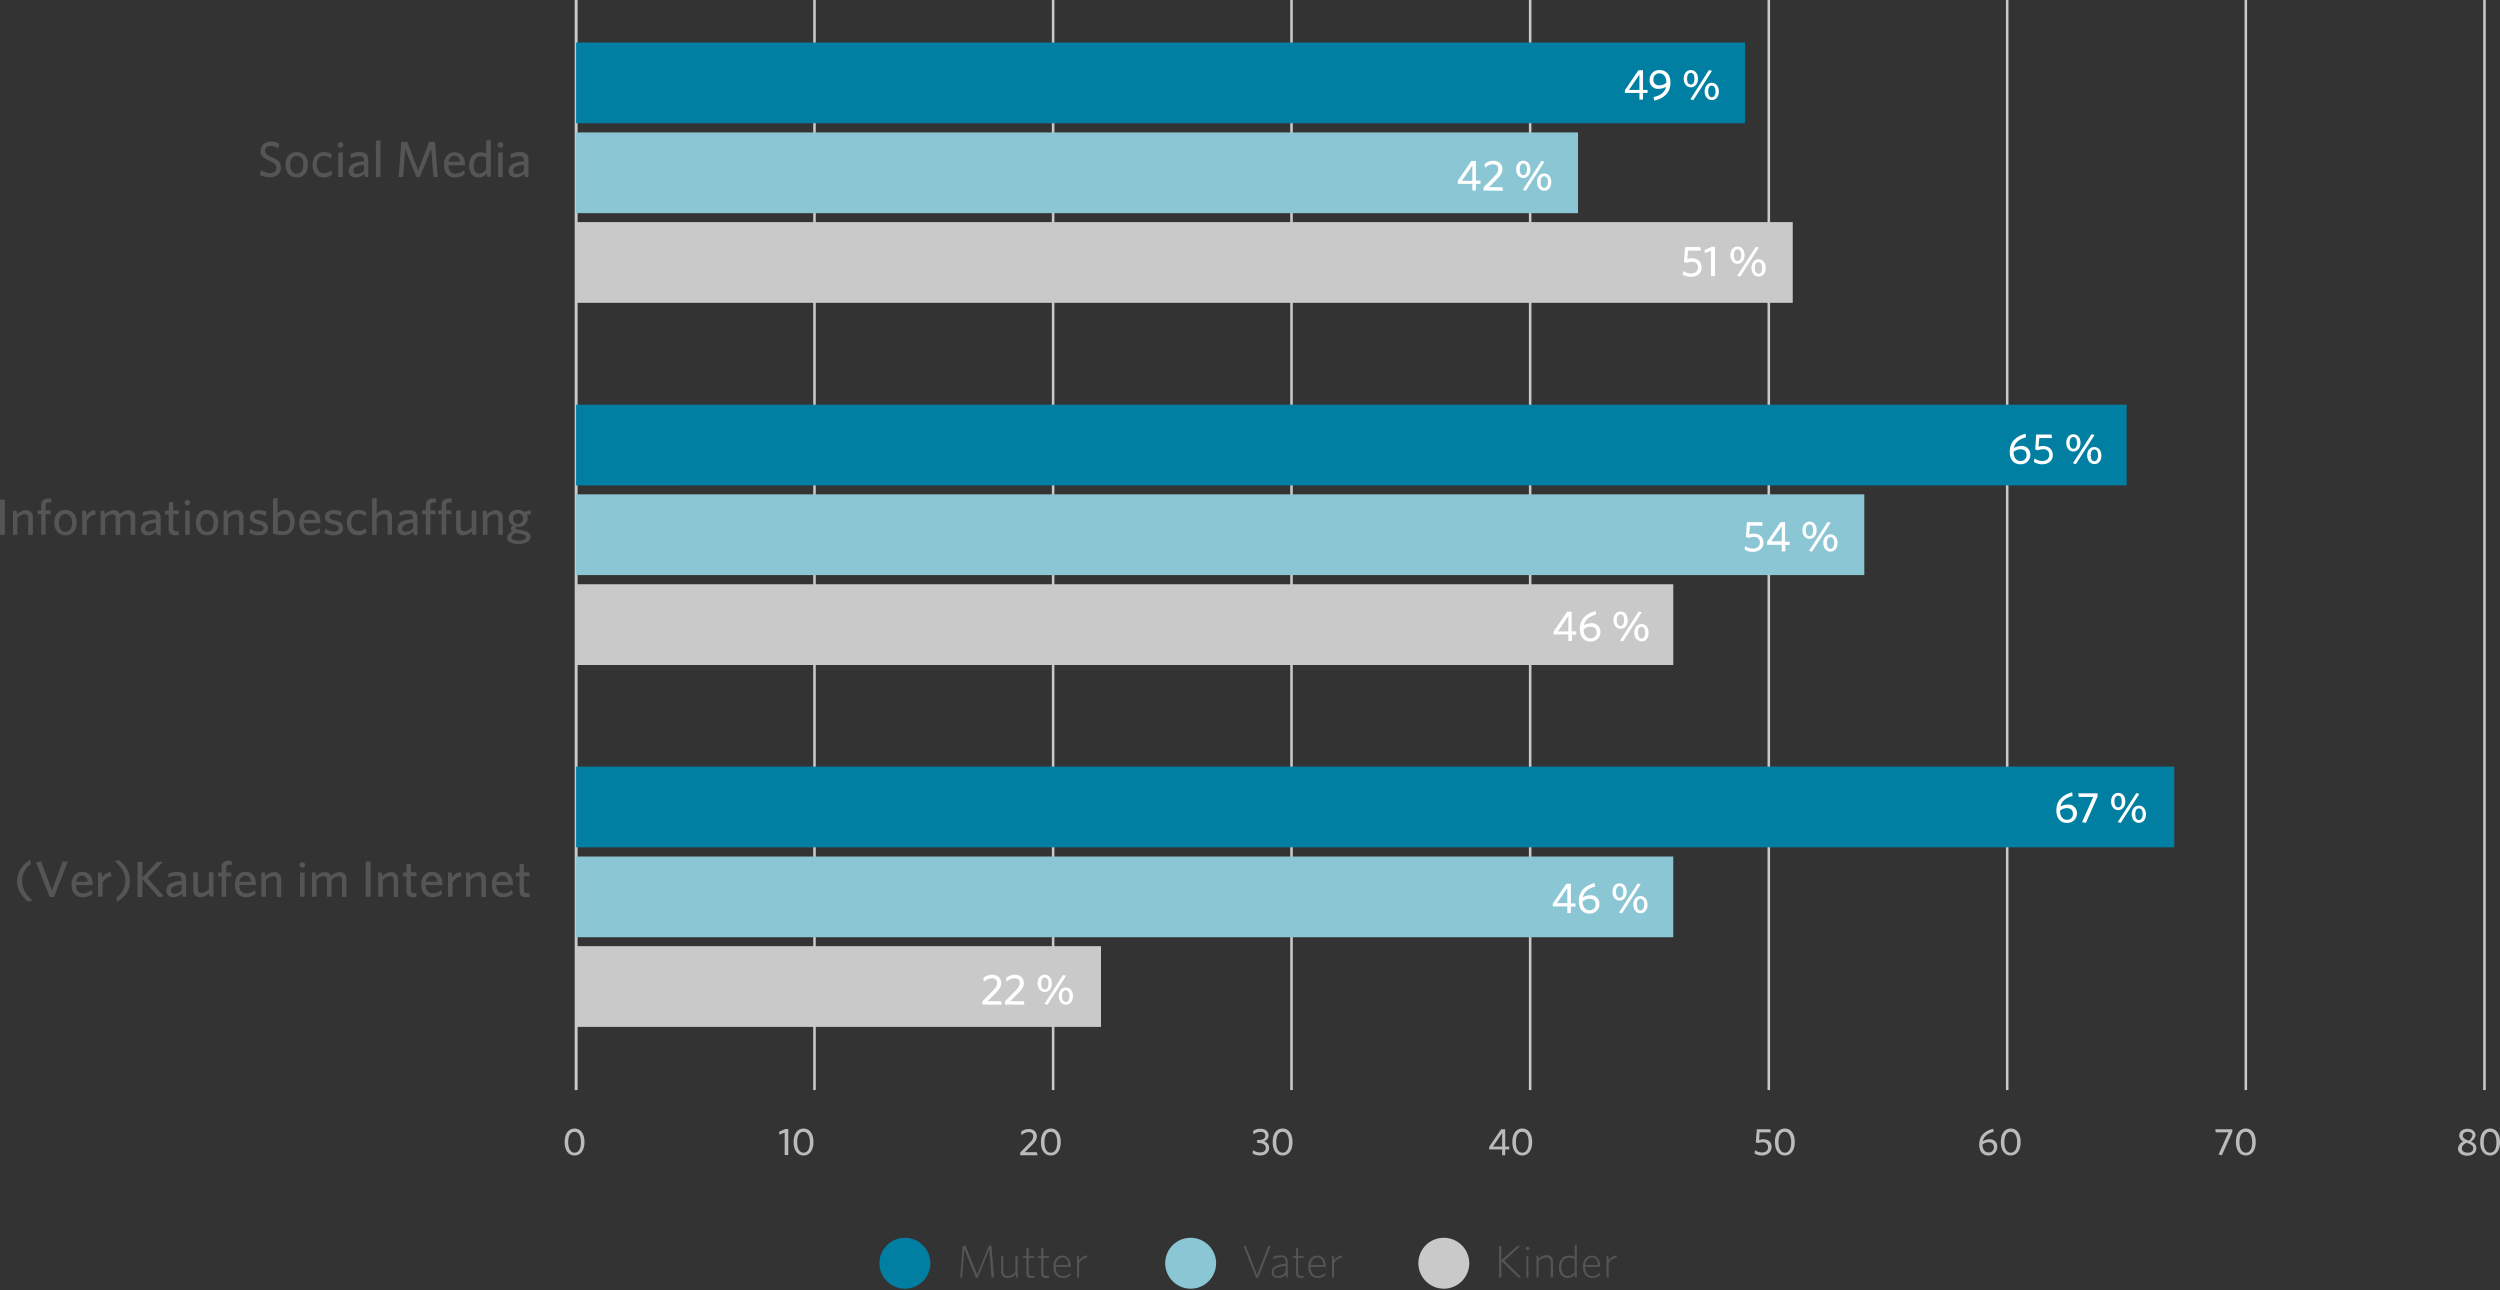 <svg version="1.1" id="Layer_1" xmlns="http://www.w3.org/2000/svg" x="0" y="0" viewBox="0 0 981.6 506.5" xml:space="preserve"><rect x="0" y="0" width="981.6" height="506.5" fill="#333333" stroke="none"/><style>.st1{fill:#c9c9c9}.st2{fill:#8bc6d5}.st3{fill:#007fa2}.st4{fill:#555}</style><path d="M225.6 453.7c-2.3 0-3.9-1.9-3.9-5.3s1.6-5.3 3.9-5.3 3.9 1.9 3.9 5.3-1.6 5.3-3.9 5.3zm0-9.3c-1.6 0-2.5 1.4-2.5 4.1s1 4.1 2.5 4.1 2.5-1.4 2.5-4.1-1-4.1-2.5-4.1zm82.5 9.1v-8.8l-2.1.8-.1-1.1 2.4-1.1h1.2v10.2h-1.4zm7.4.2c-2.3 0-3.9-1.9-3.9-5.3s1.6-5.3 3.9-5.3 3.9 1.9 3.9 5.3-1.6 5.3-3.9 5.3zm0-9.3c-1.6 0-2.5 1.4-2.5 4.1s1 4.1 2.5 4.1 2.5-1.4 2.5-4.1-1-4.1-2.5-4.1zm85.1 9.1v-1l3.8-3.9c.8-.6 1.2-1.5 1.3-2.4 0-1.1-.7-1.7-1.8-1.7-1 0-2 .5-2.8 1.2l-.2-1.3c.8-.7 1.9-1.1 3-1.1 2 0 3.2 1.1 3.2 2.9 0 1.2-.6 2.1-1.8 3.3l-2.9 2.9h4.7l.3 1.2h-6.8zm12 .2c-2.3 0-3.9-1.9-3.9-5.3s1.6-5.3 3.9-5.3 3.9 1.9 3.9 5.3-1.6 5.3-3.9 5.3zm0-9.3c-1.6 0-2.5 1.4-2.5 4.1s.9 4.1 2.5 4.1 2.5-1.4 2.5-4.1-.9-4.1-2.5-4.1zm82.1 9.3c-1 0-2-.3-2.9-.8l.2-1.3c.8.6 1.8.9 2.8.9 1.3 0 2.2-.6 2.2-1.7s-.8-2-2.8-2h-.5l-.2-1.2h.8c1.7 0 2.5-.6 2.5-1.7 0-.9-.6-1.5-1.9-1.5-1 0-1.9.4-2.7 1l-.2-1.3c.8-.6 1.9-1 2.9-.9 2.3 0 3.2 1.3 3.2 2.6 0 1.1-.8 2.1-1.9 2.3 1.2.2 2.1 1.3 2.1 2.6 0 1.8-1.4 3-3.6 3zm8.9 0c-2.3 0-3.9-1.9-3.9-5.3s1.6-5.3 3.9-5.3 3.9 1.9 3.9 5.3-1.5 5.3-3.9 5.3zm0-9.3c-1.6 0-2.5 1.4-2.5 4.1s1 4.1 2.5 4.1 2.5-1.4 2.5-4.1-.9-4.1-2.5-4.1zm87.4 6.9v2.3h-1.2v-2.3h-5.1v-1l4.7-6.9h1.6v6.8h1.6v1.1H591zm-1.2-6.4l-3.6 5.3h3.6v-5.3zm7.9 8.8c-2.3 0-3.9-1.9-3.9-5.3s1.6-5.3 3.9-5.3 3.9 1.9 3.9 5.3-1.6 5.3-3.9 5.3zm0-9.3c-1.6 0-2.5 1.4-2.5 4.1s1 4.1 2.5 4.1 2.5-1.4 2.5-4.1-.9-4.1-2.5-4.1zm94 9.3c-1 0-2-.3-2.8-.8l.2-1.3c.8.6 1.7.9 2.7.9 1.4 0 2.4-.6 2.4-2.1 0-1-.8-1.9-1.8-1.9h-.3c-.6 0-1.2.1-1.7.3l-1-.2.4-5.2h5.3l.2 1.2h-4.4l-.2 3c.5-.2 1.1-.3 1.6-.3 2.1 0 3.3 1.2 3.3 3.1-.1 2.2-1.8 3.3-3.9 3.3zm9.1 0c-2.3 0-3.9-1.9-3.9-5.3s1.6-5.3 3.9-5.3 3.9 1.9 3.9 5.3-1.6 5.3-3.9 5.3zm0-9.3c-1.6 0-2.5 1.4-2.5 4.1s1 4.1 2.5 4.1 2.5-1.4 2.5-4-1-4.2-2.5-4.2zm80.3 2.9c1.6-.1 3 1 3.1 2.6v.5c0 1.8-1.5 3.3-3.3 3.3h-.2c-2.1 0-3.6-1.5-3.6-4.3 0-3.5 2.3-5.5 5.5-6.2l.2 1.2c-2.1.5-3.8 1.6-4.3 3.7.8-.5 1.7-.8 2.6-.8zm-.3 5.2c1.1.1 2-.7 2.1-1.8v-.2c0-1.2-.7-2-2.1-2-.9 0-1.7.3-2.4.9 0 1.9.9 3.1 2.4 3.1zm8.7 1.2c-2.3 0-3.9-1.9-3.9-5.3s1.6-5.3 3.9-5.3 3.9 1.9 3.9 5.3-1.6 5.3-3.9 5.3zm0-9.3c-1.6 0-2.5 1.4-2.5 4.1s1 4.1 2.5 4.1 2.5-1.4 2.5-4.1-1-4.1-2.5-4.1zm82.9 9.2l-1.3-.3 3.9-8.7h-5l-.2-1.2h6.7v1l-4.1 9.2zm9.4.1c-2.3 0-3.9-1.9-3.9-5.3s1.6-5.3 3.9-5.3 3.9 1.9 3.9 5.3-1.6 5.3-3.9 5.3zm0-9.3c-1.6 0-2.5 1.4-2.5 4.1s1 4.1 2.5 4.1 2.5-1.4 2.5-4-.9-4.2-2.5-4.2zm83.8 1.4c0-1.5 1.3-2.6 3.2-2.6s3.2 1.1 3.2 2.5c-.1 1.1-.8 2-1.8 2.5 1.3.6 2.1 1.3 2.1 2.8s-1.4 2.8-3.6 2.8-3.6-1.3-3.6-2.8c.1-1.2.9-2.3 2.1-2.8-.9-.3-1.6-1.3-1.6-2.4zm1 5.1c0 1.1.9 1.7 2.3 1.7s2.2-.6 2.2-1.7-.7-1.5-2.6-2.2c-1.2.5-1.9 1.3-1.9 2.2zm4.2-5.1c0-.9-.7-1.4-1.9-1.4s-1.9.6-1.9 1.5.6 1.3 2.3 2c.8-.5 1.3-1.2 1.5-2.1zm6.9 7.9c-2.3 0-3.9-1.9-3.9-5.3s1.6-5.3 3.9-5.3 3.9 1.9 3.9 5.3-1.6 5.3-3.9 5.3zm0-9.3c-1.6 0-2.5 1.4-2.5 4.1s.9 4.1 2.5 4.1 2.5-1.4 2.5-4.1-.9-4.1-2.5-4.1z" fill="#bbb"/><path class="st1" d="M225.7 0h1v428h-1zm93.6 0h1v428h-1zM413 0h1v428h-1zm93.6 0h1v428h-1zm93.7 0h1v428h-1zM694 0h1v428h-1zm93.6 0h1v428h-1zm93.7 0h1v428h-1zM975 0h1v428h-1z"/><path class="st1" d="M225.7 0h1v428h-1z"/><path class="st1" d="M226.2 87.2h477.7v31.7H226.2z"/><path class="st2" d="M226.2 52h393.4v31.7H226.2z"/><path class="st3" d="M226.2 16.7h459v31.7h-459z"/><path class="st1" d="M226.2 229.4H657v31.7H226.2z"/><path class="st2" d="M226.2 194.1H732v31.7H226.2z"/><path class="st3" d="M226.2 158.9H835v31.7H226.2z"/><path class="st1" d="M226.2 371.5h206.1v31.7H226.2z"/><path class="st2" d="M226.2 336.3H657V368H226.2z"/><path class="st3" d="M226.2 301h627.5v31.7H226.2z"/><path class="st4" d="M11 354c-2.8-2.4-4.3-4.8-4.3-8.1s1.8-6.2 5.1-8.3l.3 1.7c-2.2 1.4-3.5 4-3.4 6.6 0 2.8 1.1 5.1 4.1 7.7l-1.8.4zm10.2-1.8h-1.7l-5.3-13.6 1.9-.4 4.3 11.5 4.2-11.4h2l-5.4 13.9zm15.1-4.7h-6.5c.1 2.2 1.1 3.3 2.8 3.3 1.3 0 2.5-.5 3.4-1.4l.3 1.6c-1.1.9-2.4 1.3-3.8 1.3-2.5 0-4.4-1.5-4.4-5 0-3.1 1.8-5 4.2-5 2.8 0 4.1 2.1 4.1 4.8l-.1.4zm-4.1-3.7c-1.1 0-2 .8-2.3 2.4h4.6c-.3-1.5-1-2.4-2.3-2.4zm8.1 2.7v5.6h-1.8v-9.5h1.4l.3 1.9c.7-1.2 1.9-2 3.3-2.1l.3 1.7c-1.5.1-2.8 1.1-3.5 2.4zm5.7 7.6l-.3-1.7c2.2-1.5 3.6-4 3.5-6.6 0-2.8-1.1-5-4.1-7.7l1.7-.4c2.8 2.5 4.2 4.8 4.2 8.2.1 3.5-1.7 6.1-5 8.2zm16.4-1.8l-6.5-7.1v7H54v-13.8h1.9v6.2l5.8-6.2H64l-6.1 6.4 6.4 7.1-1.9.4zm9.3-.2l-.2-1.3c-.9.9-2.1 1.5-3.4 1.5-1.4.1-2.7-.9-2.8-2.3v-.4c0-2.4 2-3.3 6-3.8v-.4c0-1.2-.7-1.6-1.8-1.6s-2.3.3-3.3.8l-.2-1.5c1.2-.5 2.4-.8 3.7-.8 2.3 0 3.4.9 3.4 3.1v6.7h-1.4zm-.3-4.8c-3.5.3-4.3 1.3-4.3 2.3 0 .7.5 1.3 1.2 1.3h.2c1.1 0 2.1-.5 2.8-1.3v-2.3zm10.9 4.8l-.2-1.4c-.9.9-2.1 1.5-3.4 1.6-1.4.1-2.6-.9-2.8-2.3v-7.5h1.8v6.5c0 1 .4 1.6 1.5 1.6 1.1-.1 2.1-.7 2.8-1.5v-6.6h1.8v9.5h-1.5zm7.8-12.6c-.8 0-1.3.3-1.3 1.2v1.9h1.9l.2 1.5h-2.1v8H87v-8h-1.4v-1.5H87v-2.1c0-1.9 1.3-2.6 3-2.6h.8l.3 1.6h-1zm10.3 8h-6.5c.1 2.2 1.1 3.3 2.8 3.3 1.3 0 2.5-.5 3.4-1.4l.3 1.6c-1.1.9-2.4 1.3-3.8 1.3-2.5 0-4.4-1.5-4.4-5 0-3.1 1.8-5 4.2-5 2.8 0 4.1 2.1 4.1 4.8l-.1.4zm-4.1-3.7c-1.1 0-2 .8-2.3 2.4h4.6c-.2-1.5-.9-2.4-2.3-2.4zm12.4 8.3v-6.5c0-1-.4-1.6-1.5-1.6-1.1.1-2.1.7-2.8 1.5v6.6h-1.8v-9.5h1.4l.2 1.4c.9-.9 2.1-1.5 3.4-1.6 1.4-.1 2.6.9 2.8 2.3v7.5h-1.7zm10-11.4c-.6 0-1.1-.5-1.1-1.1 0-.6.5-1.1 1.1-1.1.6 0 1.1.5 1.1 1.1 0 .6-.5 1.1-1.1 1.1zm-.9 11.4v-9.5h1.8v9.5h-1.8zm16.5 0v-6.5c0-1-.4-1.6-1.4-1.6-1.1.1-2 .7-2.7 1.5v6.6h-1.8v-6.5c0-1-.4-1.6-1.4-1.6-1.1.1-2.1.7-2.7 1.5v6.6h-1.8v-9.5h1.4l.2 1.4c.9-.9 2.1-1.5 3.3-1.6 1.1-.1 2.2.5 2.5 1.6.9-.9 2.1-1.5 3.4-1.6 1.4-.1 2.6.9 2.7 2.2v7.6l-1.7-.1zm9.3 0v-13.8h1.9v13.8h-1.9zm11 0v-6.5c0-1-.4-1.6-1.5-1.6-1.1.1-2.1.7-2.8 1.5v6.6h-1.8v-9.5h1.4l.2 1.4c.9-.9 2.1-1.5 3.4-1.6 1.4-.1 2.6.9 2.8 2.3v7.5h-1.7zm7.8.2c-1.7 0-2.8-.6-2.8-2.5v-5.7h-1.4v-1.5h1.4v-3.2l1.7-.3v3.4h2.1l.2 1.5h-2.3v5.4c0 .8.3 1.3 1.3 1.3.3 0 .5 0 .8-.1l.2 1.5c-.3.2-.8.2-1.2.2zm11.2-4.8h-6.5c.1 2.2 1.1 3.3 2.8 3.3 1.3 0 2.5-.5 3.4-1.4l.3 1.6c-1.1.9-2.4 1.3-3.8 1.3-2.5 0-4.4-1.5-4.4-5 0-3.1 1.8-5 4.2-5 2.8 0 4.1 2.1 4.1 4.8v.4zm-4.1-3.7c-1.1 0-2 .8-2.3 2.4h4.6c-.2-1.5-.9-2.4-2.3-2.4zm8.2 2.7v5.6h-1.8v-9.5h1.4l.3 1.9c.7-1.2 1.9-2 3.3-2.1l.3 1.7c-1.5.1-2.9 1.1-3.5 2.4zm11.3 5.6v-6.5c0-1-.4-1.6-1.5-1.6-1.1.1-2.1.7-2.8 1.5v6.6H183v-9.5h1.4l.2 1.4c.9-.9 2.1-1.5 3.4-1.6 1.4-.1 2.6.9 2.8 2.3v7.5H189zm12.3-4.6h-6.5c.1 2.2 1.1 3.3 2.8 3.3 1.3 0 2.5-.5 3.4-1.4l.3 1.6c-1.1.9-2.4 1.3-3.8 1.3-2.5 0-4.4-1.5-4.4-5 0-3.1 1.8-5 4.2-5 2.8 0 4.1 2.1 4.1 4.8v.4zm-4.1-3.7c-1.1 0-2 .8-2.3 2.4h4.6c-.2-1.5-.9-2.4-2.3-2.4zm9.6 8.5c-1.7 0-2.8-.6-2.8-2.5v-5.7h-1.4v-1.5h1.4v-3.2l1.7-.3v3.4h2.1l.2 1.5h-2.3v5.4c0 .8.3 1.3 1.3 1.3.3 0 .5 0 .8-.1l.2 1.5c-.3.2-.8.2-1.2.2zM0 210v-13.8h1.9V210H0zm11.1 0v-6.5c0-1-.4-1.6-1.5-1.6-1.1.1-2.1.7-2.8 1.5v6.6H5.1v-9.5h1.4l.2 1.4c.9-.9 2.1-1.5 3.4-1.6 1.4-.1 2.6.9 2.8 2.3v7.4h-1.8zm8.1-12.7c-.8 0-1.3.3-1.3 1.2v1.9h1.9l.2 1.5h-2.1v8h-1.7v-8h-1.4v-1.5h1.4v-2.1c0-1.9 1.3-2.6 3-2.6h.8l.3 1.6h-1.1zm6.5 12.9c-2.5 0-4.4-1.8-4.4-5s1.8-5 4.4-5 4.4 1.8 4.4 5-1.9 5-4.4 5zm0-8.4c-1.7 0-2.6 1.5-2.6 3.5s.9 3.5 2.6 3.5 2.6-1.5 2.6-3.5-.9-3.5-2.6-3.5zm8.4 2.6v5.6h-1.8v-9.5h1.4l.3 1.9c.7-1.2 1.9-2 3.3-2.1l.3 1.7c-1.4.1-2.8 1-3.5 2.4zm17.2 5.6v-6.5c0-1-.4-1.6-1.4-1.6-1.1.1-2 .7-2.7 1.5v6.6h-1.8v-6.5c0-1-.4-1.6-1.4-1.6-1.1.1-2 .7-2.7 1.5v6.6h-1.8v-9.5H41l.2 1.4c.9-.9 2.1-1.5 3.3-1.6 1.1-.1 2.2.5 2.5 1.6.9-.9 2.1-1.5 3.4-1.6 1.4-.1 2.6.9 2.7 2.2v7.5h-1.8zm10.3 0l-.2-1.3c-.9.9-2.1 1.5-3.4 1.5-1.4.1-2.6-.9-2.7-2.3v-.3c0-2.4 2-3.3 6-3.7v-.4c0-1.2-.7-1.6-1.8-1.6s-2.3.3-3.3.8l-.2-1.5c1.2-.5 2.4-.8 3.7-.8 2.3 0 3.4.9 3.4 3.1v6.7l-1.5-.2zm-.3-4.8c-3.5.3-4.3 1.3-4.3 2.3 0 .7.5 1.3 1.2 1.3h.2c1.1 0 2.1-.5 2.8-1.3l.1-2.3zm7.7 5c-1.7 0-2.8-.6-2.8-2.5V202h-1.4v-1.5h1.5v-3.2l1.7-.3v3.4h2.1l.2 1.5H68v5.4c0 .8.3 1.3 1.3 1.3.3 0 .5 0 .8-.1l.2 1.5c-.3.1-.8.2-1.3.2zm4.6-11.7c-.6 0-1.1-.5-1.1-1.1 0-.6.5-1.1 1.1-1.1.6 0 1.1.5 1.1 1.1 0 .6-.5 1.1-1.1 1.1zm-.9 11.5v-9.5h1.8v9.5h-1.8zm8.6.2c-2.5 0-4.4-1.8-4.4-5s1.8-5 4.4-5 4.4 1.8 4.4 5-1.9 5-4.4 5zm0-8.4c-1.7 0-2.6 1.5-2.6 3.5s.9 3.5 2.6 3.5 2.6-1.5 2.6-3.5-.9-3.5-2.6-3.5zm12.6 8.2v-6.5c0-1-.4-1.6-1.5-1.6-1.1.1-2.1.7-2.8 1.5v6.6h-1.8v-9.5h1.4l.2 1.4c.9-.9 2.1-1.5 3.4-1.6 1.4-.1 2.6.9 2.8 2.3v7.4h-1.7zm7.5.2c-1.2 0-2.4-.3-3.5-.9l.3-1.7c1 .7 2.2 1.1 3.4 1.1 1.2 0 1.9-.5 1.9-1.3s-.5-1.2-2.3-1.6c-2.2-.6-3.1-1.2-3.1-2.9 0-1.5 1.3-2.6 3.4-2.6 1.1 0 2.1.2 3.1.6l-.3 1.7c-.9-.5-1.9-.8-2.9-.8-1.1 0-1.6.4-1.6 1.1s.5 1 2 1.4c2.4.6 3.4 1.3 3.4 3.1s-1.4 2.8-3.8 2.8zm9.6-.1c-1.3 0-2.5-.2-3.8-.6v-13.7l1.8-.3v6c.7-.8 1.8-1.3 2.9-1.3 2.1 0 3.8 1.5 3.8 4.7 0 3.5-1.9 5.2-4.7 5.2zm.7-8.3c-1.1.1-2 .7-2.6 1.6v4.9c.6.2 1.3.3 1.9.3 1.9 0 2.9-1.1 2.9-3.6 0-2.1-.9-3.2-2.2-3.2zm14 3.6h-6.5c.1 2.2 1.1 3.3 2.8 3.3 1.3 0 2.5-.5 3.4-1.4l.3 1.6c-1.1.9-2.4 1.3-3.8 1.3-2.5 0-4.4-1.5-4.4-5 0-3.1 1.8-4.9 4.2-4.9 2.8 0 4.1 2.1 4.1 4.8v.3zm-4.1-3.7c-1.1 0-2 .8-2.3 2.4h4.6c-.2-1.6-.9-2.4-2.3-2.4zm9.3 8.5c-1.2 0-2.4-.3-3.5-.9l.3-1.7c1 .7 2.2 1.1 3.4 1.1 1.2 0 1.9-.5 1.9-1.3s-.5-1.2-2.3-1.6c-2.2-.6-3.1-1.2-3.1-2.9 0-1.5 1.3-2.6 3.4-2.6 1.1 0 2.1.2 3.1.6l-.3 1.7c-.9-.5-1.9-.8-2.9-.8-1.1 0-1.6.4-1.6 1.1s.5 1 2 1.4c2.4.6 3.4 1.3 3.4 3.1s-1.4 2.8-3.8 2.8zm9.8 0c-2.6 0-4.5-1.8-4.5-5s2-5 4.5-5c1.1 0 2.2.3 3.1.9l-.3 1.7c-.8-.7-1.8-1.1-2.9-1.1-1.6 0-2.7 1.2-2.7 3.4s1.2 3.4 2.9 3.4c1 0 2-.4 2.8-1.1l.3 1.6c-.9.8-2 1.2-3.2 1.2zm11.5-.2v-6.5c0-1-.4-1.6-1.5-1.6-1.1.1-2.1.7-2.8 1.5v6.6h-1.8v-14.2l1.8-.3v6.2c.9-.9 2-1.4 3.2-1.5 1.4-.1 2.6.9 2.8 2.3v7.4h-1.7zm10.3 0l-.2-1.3c-.9.9-2.1 1.5-3.4 1.5-1.4.1-2.7-.9-2.8-2.3v-.4c0-2.4 2-3.3 6-3.7v-.4c0-1.2-.7-1.6-1.8-1.6s-2.3.3-3.3.8l-.2-1.5c1.2-.5 2.4-.8 3.7-.8 2.3 0 3.4.9 3.4 3.1v6.7h-1.4zm-.3-4.8c-3.5.3-4.3 1.3-4.3 2.3 0 .7.5 1.3 1.2 1.3h.2c1.1 0 2.1-.5 2.9-1.3v-2.3zm8.1-7.9c-.8 0-1.3.3-1.3 1.2v1.9h1.9l.2 1.5H169v8h-1.8v-8h-1.4v-1.5h1.4v-2.1c0-1.9 1.3-2.6 3-2.6h.8l.3 1.6h-1zm6.2 0c-.8 0-1.3.3-1.3 1.2v1.9h1.9l.2 1.5h-2.1v8h-1.8v-8H172v-1.5h1.4v-2.1c0-1.9 1.3-2.6 3-2.6h.8l.3 1.6h-1zm9 12.7l-.2-1.4c-.9.9-2.1 1.5-3.4 1.6-1.4.1-2.6-.9-2.8-2.3v-7.4h1.8v6.5c0 1 .4 1.6 1.5 1.6 1.1-.1 2.1-.7 2.8-1.5v-6.6h1.8v9.5h-1.5zm10.2 0v-6.5c0-1-.4-1.6-1.5-1.6-1.1.1-2.1.7-2.8 1.5v6.6h-1.8v-9.5h1.4l.2 1.4c.9-.9 2.1-1.5 3.4-1.6 1.4-.1 2.6.9 2.8 2.3v7.4h-1.7zm12.6-9.7l.3 1.6-1.8.2c.3.4.4 1 .4 1.5-.1 1.9-1.6 3.3-3.5 3.3h-.2c-.2 0-.5 0-.7-.1-.3.2-.5.4-.5.6 0 .3.3.4 2 .7l.7.1c2 .4 3.3 1 3.3 2.5 0 2-2.2 2.9-4.7 2.9s-4.5-.8-4.5-2.5c0-1 .7-1.7 2-2.5-.4-.2-.6-.6-.6-1 0-.5.4-.9 1-1.3-1.1-.5-1.8-1.6-1.8-2.8 0-1.9 1.6-3.4 3.5-3.3h.2c.9 0 1.8.3 2.5.8l2.4-.7zm-7.5 10.7c0 .8 1 1.3 2.8 1.3s2.9-.6 2.9-1.4c0-.6-.4-1-1.8-1.2l-1.1-.2-1.2-.2c-1 .5-1.5 1.1-1.6 1.7zm2.6-9.4c-1.1 0-1.9.8-1.9 1.9v.2c-.1 1 .7 1.9 1.7 2h.2c1.1 0 2-.9 2-2s-.9-2.1-2-2.1zM106 69.6c-1.3 0-2.7-.3-3.9-.9l.3-1.9c1.1.7 2.3 1.1 3.6 1.2 1.4 0 2.5-.8 2.5-2.1s-.6-1.8-2.6-2.7c-2.6-1.2-3.6-2-3.6-4 0-2.2 1.7-3.6 4.2-3.6 1.1 0 2.2.2 3.1.8l-.3 1.9c-.8-.6-1.9-1-2.9-1-1.6 0-2.3.8-2.3 1.9s.5 1.6 2.6 2.5c2.7 1.2 3.6 2.1 3.6 4.2 0 2.2-1.7 3.7-4.3 3.7zm10.5.1c-2.5 0-4.4-1.8-4.4-5s1.8-5 4.4-5 4.4 1.8 4.4 5-1.8 5-4.4 5zm0-8.5c-1.7 0-2.6 1.5-2.6 3.5s.9 3.5 2.6 3.5 2.6-1.5 2.6-3.5c.1-2-.8-3.5-2.6-3.5zm10.6 8.5c-2.6 0-4.4-1.8-4.4-5s2-5 4.5-5c1.1 0 2.2.3 3.1.9l-.3 1.7c-.8-.7-1.8-1.1-2.9-1.1-1.6 0-2.7 1.2-2.7 3.4s1.2 3.4 2.9 3.4c1 0 2-.4 2.8-1.1l.3 1.6c-.9.8-2.1 1.2-3.3 1.2zm6.6-11.7c-.6 0-1.1-.5-1.1-1.1 0-.6.5-1.1 1.1-1.1.6 0 1.1.5 1.1 1.1 0 .6-.5 1.1-1.1 1.1zm-.9 11.5v-9.6h1.8v9.6h-1.8zm10.5 0l-.2-1.3c-.9.9-2.1 1.5-3.4 1.5-1.4.1-2.7-.9-2.8-2.3V67c0-2.4 2-3.3 6-3.7v-.4c0-1.2-.7-1.6-1.8-1.6s-2.3.3-3.3.8l-.3-1.6c1.2-.5 2.4-.8 3.7-.8 2.3 0 3.4.9 3.4 3.1v6.7h-1.3zm-.3-4.8c-3.5.3-4.3 1.3-4.3 2.3 0 .7.5 1.3 1.2 1.3h.2c1.1 0 2.1-.5 2.8-1.3v-2.3zm4.6 4.8V55.3l1.8-.3v14.5h-1.8zm22.6 0l-.9-11-4.4 11h-1.4l-4.4-11-.8 11h-1.8l1.1-13.8h2.3l4.3 11.3 4.3-11.3h2.3l1.1 13.8h-1.7zm12.2-4.6H176c.1 2.2 1.1 3.3 2.8 3.3 1.3 0 2.5-.5 3.4-1.4l.3 1.6c-1.1.9-2.4 1.3-3.8 1.3-2.5 0-4.4-1.5-4.4-5 0-3.1 1.8-4.9 4.2-4.9 2.8 0 4.1 2.1 4.1 4.8l-.2.3zm-4-3.8c-1.1 0-2 .8-2.3 2.4h4.6c-.3-1.5-1-2.4-2.3-2.4zm12.9 8.4l-.2-1.4c-.7 1-1.9 1.6-3.1 1.6-2.1 0-3.8-1.5-3.8-4.7 0-3.5 2-5.2 4.3-5.2.8 0 1.6.1 2.4.4v-5l1.8-.3v14.5h-1.4zm-.4-7.6c-.7-.4-1.5-.6-2.3-.5-1.5 0-2.6 1.2-2.6 3.6 0 2.1.9 3.2 2.2 3.2 1.1-.1 2.1-.7 2.7-1.7v-4.6zm5.6-3.9c-.6 0-1.1-.5-1.1-1.1 0-.6.5-1.1 1.1-1.1.6 0 1.1.5 1.1 1.1 0 .6-.5 1.1-1.1 1.1zm-.9 11.5v-9.6h1.8v9.6h-1.8zm10.5 0l-.2-1.3c-.9.9-2.1 1.5-3.4 1.5-1.4.1-2.7-.9-2.8-2.3V67c0-2.4 2-3.3 6-3.7v-.4c0-1.2-.7-1.6-1.8-1.6s-2.3.3-3.3.8l-.2-1.6c1.2-.5 2.4-.8 3.7-.8 2.3 0 3.4.9 3.4 3.1v6.7h-1.4zm-.3-4.8c-3.5.3-4.3 1.3-4.3 2.3 0 .7.5 1.3 1.2 1.3h.2c1.1 0 2.1-.5 2.8-1.3v-2.3z"/><path d="M645.1 36.5v2.6h-1.4v-2.6H638v-1.1l5.3-7.8h1.8v7.7h1.8v1.2h-1.8zm-1.4-7.2l-4.1 6h4.1v-6zm7.6 5.6c-1.8.2-3.4-1.2-3.6-3v-.6c0-2.1 1.6-3.8 3.7-3.8h.3c2.4 0 4.2 1.7 4.2 4.9 0 4-2.6 6.3-6.4 7.1l-.2-1.4c2.4-.5 4.3-1.7 4.9-4-.9.5-1.9.8-2.9.8zm3-2.5c0-2.2-1.1-3.6-2.7-3.6-1.2-.1-2.3.8-2.4 2v.4c-.2 1.1.7 2.2 1.8 2.3h.6c1 0 1.9-.4 2.7-1v-.1zm9.6 1.9c-1.5 0-2.8-1.3-2.8-3.4s1.2-3.4 2.8-3.4 2.8 1.3 2.8 3.4-1.3 3.4-2.8 3.4zm0-5.7c-1 0-1.5 1-1.5 2.3 0 1.3.5 2.3 1.5 2.3s1.4-1 1.4-2.3-.4-2.3-1.4-2.3zm1 10.7l-1.2-.3 7.3-11.5 1.2.3-7.3 11.5zm7.2 0c-1.5 0-2.8-1.3-2.8-3.4s1.3-3.4 2.8-3.4 2.8 1.3 2.8 3.4-1.2 3.4-2.8 3.4zm0-5.7c-1 0-1.4 1-1.4 2.3s.5 2.3 1.4 2.3 1.5-1 1.5-2.3-.5-2.3-1.5-2.3zm121.5 141.5c1.8-.2 3.4 1.2 3.6 3v.5c0 2.1-1.7 3.7-3.7 3.7h-.3c-2.4 0-4.1-1.7-4.1-4.9 0-4 2.6-6.2 6.2-7.1l.2 1.4c-2.3.6-4.3 1.8-4.8 4.2.9-.5 1.9-.8 2.9-.8zm-.3 5.9c1.2.1 2.3-.8 2.4-2v-.3c0-1.4-.7-2.3-2.4-2.3-1 0-1.9.4-2.7 1 0 2.2 1 3.6 2.7 3.6zm8.5 1.3c-1.1 0-2.2-.3-3.2-.9l.2-1.4c.9.6 1.9 1 3 1 1.5 0 2.8-.7 2.8-2.4.1-1.2-.9-2.2-2-2.2h-.4c-.7 0-1.4.1-2 .4l-1.1-.3.4-5.9h6l.2 1.4h-5l-.3 3.4c.6-.2 1.2-.3 1.8-.3 2.3 0 3.8 1.4 3.8 3.5.1 2.4-1.8 3.7-4.2 3.7zm12.3-5c-1.5 0-2.8-1.3-2.8-3.4s1.2-3.4 2.8-3.4 2.8 1.3 2.8 3.4-1.3 3.4-2.8 3.4zm0-5.7c-1 0-1.5 1-1.5 2.3s.5 2.3 1.5 2.3 1.4-1 1.4-2.3-.4-2.4-1.4-2.3zm1 10.6l-1.2-.3 7.3-11.4 1.2.3-7.3 11.4zm7.2 0c-1.5 0-2.8-1.3-2.8-3.4s1.2-3.3 2.8-3.3 2.8 1.3 2.8 3.4-1.2 3.4-2.8 3.3zm0-5.7c-1 0-1.4 1-1.4 2.3s.5 2.3 1.4 2.3 1.5-1 1.5-2.3-.5-2.3-1.5-2.3zm-10.4 139.4c1.8-.2 3.4 1.2 3.6 3v.5c0 2.1-1.7 3.7-3.7 3.7h-.3c-2.4 0-4.1-1.7-4.1-4.9 0-4 2.6-6.2 6.2-7.1l.2 1.4c-2.3.6-4.3 1.8-4.8 4.2.8-.5 1.8-.8 2.9-.8zm-.4 6c1.2.1 2.3-.8 2.4-2v-.3c0-1.4-.7-2.3-2.4-2.3-1 0-1.9.4-2.7 1 .1 2.2 1.1 3.6 2.7 3.6zm7.5 1.2l-1.5-.3 4.4-9.9h-5.7l-.2-1.4h7.6v1.2l-4.6 10.4zm12.7-5c-1.5 0-2.8-1.3-2.8-3.4s1.2-3.4 2.8-3.4 2.8 1.3 2.8 3.4-1.3 3.4-2.8 3.4zm0-5.7c-1 0-1.5 1-1.5 2.3s.5 2.3 1.5 2.3 1.4-1 1.4-2.3-.4-2.3-1.4-2.3zm1 10.7l-1.2-.3 7.3-11.4 1.2.3-7.3 11.4zm7.1 0c-1.5 0-2.8-1.3-2.8-3.4s1.2-3.4 2.8-3.4 2.8 1.3 2.8 3.4-1.2 3.4-2.8 3.4zm0-5.7c-1 0-1.4 1-1.4 2.3s.5 2.3 1.4 2.3 1.5-1 1.5-2.3-.4-2.3-1.5-2.3zM663.9 108.7c-1.1 0-2.2-.3-3.2-.9l.2-1.4c.9.6 1.9 1 3 1 1.5 0 2.8-.7 2.8-2.4.1-1.2-.8-2.2-2-2.2h-.4c-.7 0-1.4.1-2 .4l-1.1-.3.4-5.9h6l.2 1.4h-5l-.3 3.3c.6-.2 1.2-.3 1.8-.3 2.3 0 3.8 1.4 3.8 3.5.2 2.4-1.8 3.8-4.2 3.8zm7.9-.3v-9.9l-2.4.9-.1-1.2 2.8-1.3h1.3v11.5h-1.6zm10.4-4.8c-1.5 0-2.8-1.3-2.8-3.4s1.2-3.4 2.8-3.4 2.8 1.3 2.8 3.4-1.3 3.4-2.8 3.4zm0-5.7c-1 0-1.4 1-1.4 2.3s.5 2.3 1.4 2.3 1.5-1 1.5-2.3-.5-2.3-1.5-2.3zm1.1 10.7l-1.2-.3 7.3-11.4 1.2.3-7.3 11.4zm7.2 0c-1.5 0-2.8-1.3-2.8-3.4s1.2-3.4 2.8-3.4 2.8 1.3 2.8 3.4-1.3 3.4-2.8 3.4zm0-5.7c-1 0-1.5 1-1.5 2.3s.5 2.3 1.5 2.3 1.4-1 1.4-2.3-.5-2.3-1.4-2.3zm-73.3 146.2v2.6h-1.4v-2.6H610V248l5.3-7.8h1.8v7.7h1.8v1.3h-1.7zm-1.4-7.2l-4.1 6h4.1v-6zm9 2.8c1.8-.2 3.4 1.2 3.6 3v.5c0 2.1-1.7 3.7-3.7 3.7h-.3c-2.4 0-4.1-1.7-4.1-4.9 0-4 2.6-6.2 6.2-7.1l.2 1.4c-2.3.6-4.3 1.8-4.8 4.2.9-.5 1.9-.8 2.9-.8zm-.3 5.9c1.2.1 2.3-.8 2.4-2v-.3c0-1.4-.7-2.2-2.4-2.2-1 0-1.9.4-2.7 1 0 2.1 1 3.5 2.7 3.5zm11.8-3.7c-1.5 0-2.8-1.3-2.8-3.4s1.2-3.4 2.8-3.4 2.8 1.3 2.8 3.4-1.2 3.4-2.8 3.4zm0-5.7c-1 0-1.5 1-1.5 2.3s.5 2.3 1.5 2.3 1.4-1 1.4-2.3-.4-2.3-1.4-2.3zm1 10.6l-1.2-.3 7.3-11.4 1.2.3-7.3 11.4zm7.2 0c-1.5 0-2.8-1.3-2.8-3.4s1.2-3.4 2.8-3.4 2.8 1.3 2.8 3.5-1.2 3.4-2.8 3.3zm0-5.7c-1 0-1.4 1-1.4 2.3s.5 2.3 1.4 2.3 1.5-1 1.5-2.3-.4-2.2-1.5-2.3zm43.7-29.4c-1.1 0-2.2-.3-3.2-.9l.2-1.4c.9.6 1.9 1 3 1 1.5 0 2.8-.7 2.8-2.4.1-1.2-.9-2.2-2-2.2h-.4c-.7 0-1.4.1-2 .4l-1.1-.3.4-5.9h6l.2 1.4h-5l-.3 3.4c.6-.2 1.2-.3 1.8-.3 2.3 0 3.8 1.4 3.8 3.5.1 2.3-1.8 3.7-4.2 3.7zm12.8-2.8v2.6h-1.4v-2.6h-5.8v-1.1l5.3-7.8h1.8v7.7h1.8v1.3H701zm-1.4-7.3l-4.1 5.9h4.1v-5.9zm10.9 5c-1.5 0-2.8-1.3-2.8-3.4s1.2-3.4 2.8-3.4 2.8 1.3 2.8 3.4-1.3 3.4-2.8 3.4zm0-5.7c-1 0-1.5 1-1.5 2.3s.5 2.3 1.5 2.3 1.4-1 1.4-2.3-.4-2.3-1.4-2.3zm1 10.7l-1.2-.3 7.3-11.4 1.2.3-7.3 11.4zm7.2 0c-1.5 0-2.8-1.3-2.8-3.4s1.2-3.4 2.8-3.4 2.8 1.3 2.8 3.4-1.2 3.4-2.8 3.4zm0-5.7c-1 0-1.4 1-1.4 2.3s.5 2.3 1.4 2.3 1.5-1 1.5-2.3-.4-2.3-1.5-2.3zM579.5 72.2v2.6h-1.4v-2.6h-5.7V71l5.3-7.8h1.8v7.7h1.8v1.3h-1.8zm-1.4-7.2l-4.1 6h4.1v-6zm4.4 9.8v-1.2l4.3-4.4c1-1.1 1.5-1.8 1.5-2.8 0-1.3-.8-1.9-2.1-1.9-1.2 0-2.3.5-3.1 1.4l-.2-1.5c.9-.8 2.2-1.3 3.4-1.3 2.2 0 3.6 1.3 3.6 3.3 0 1.4-.6 2.3-2 3.8l-3.3 3.3h5.3l.2 1.4-7.6-.1zm15.6-4.9c-1.5 0-2.8-1.3-2.8-3.4s1.2-3.4 2.8-3.4 2.8 1.3 2.8 3.4-1.3 3.4-2.8 3.4zm0-5.7c-1 0-1.4 1-1.4 2.3s.5 2.3 1.4 2.3 1.5-1 1.5-2.3-.5-2.3-1.5-2.3zm1 10.7l-1.2-.3 7.3-11.4 1.2.3-7.3 11.4zm7.2 0c-1.5 0-2.8-1.3-2.8-3.4s1.2-3.4 2.8-3.4 2.8 1.3 2.8 3.4-1.2 3.4-2.8 3.4zm0-5.7c-1 0-1.4 1-1.4 2.3s.5 2.3 1.4 2.3 1.5-1 1.5-2.3-.5-2.3-1.5-2.3zm10.5 286.7v2.6h-1.4v-2.6h-5.7v-1.1l5.3-7.8h1.8v7.7h1.8v1.3l-1.8-.1zm-1.4-7.2l-4.1 5.9h4.1v-5.9zm9 2.8c1.8-.2 3.4 1.2 3.6 3v.5c0 2.1-1.7 3.7-3.7 3.7h-.3c-2.4 0-4.1-1.7-4.1-4.9 0-4 2.6-6.2 6.2-7.1l.2 1.4c-2.3.6-4.3 1.8-4.8 4.2.9-.5 1.9-.8 2.9-.8zm-.3 5.9c1.2.1 2.3-.8 2.4-2v-.3c0-1.4-.7-2.2-2.4-2.2-1 0-1.9.4-2.7 1 0 2.1 1 3.5 2.7 3.5zm11.8-3.8c-1.5 0-2.8-1.3-2.8-3.4s1.2-3.4 2.8-3.4 2.8 1.3 2.8 3.4-1.3 3.4-2.8 3.4zm0-5.7c-1 0-1.4 1-1.4 2.3s.5 2.3 1.4 2.3 1.5-1 1.5-2.3-.5-2.3-1.5-2.3zm1 10.7l-1.2-.3 7.3-11.4 1.2.3-7.3 11.4zm7.2 0c-1.5 0-2.8-1.3-2.8-3.4s1.2-3.4 2.8-3.4 2.8 1.3 2.8 3.4-1.2 3.4-2.8 3.4zm0-5.7c-1 0-1.4 1-1.4 2.3s.5 2.3 1.4 2.3 1.5-1 1.5-2.3-.5-2.3-1.5-2.3zm-258.4 41.5v-1.2l4.3-4.4c1-1.1 1.5-1.8 1.5-2.8 0-1.3-.7-1.9-2.1-1.9-1.2.1-2.3.6-3.1 1.4l-.2-1.5c.9-.8 2.2-1.3 3.4-1.3 2.2 0 3.6 1.3 3.6 3.3 0 1.4-.6 2.3-2 3.8l-3.3 3.3h5.3l.2 1.4-7.6-.1zm8.9 0v-1.2l4.3-4.4c1-1.1 1.5-1.8 1.5-2.8 0-1.3-.8-1.9-2.1-1.9-1.2.1-2.3.5-3.1 1.4l-.2-1.5c.9-.8 2.2-1.3 3.4-1.3 2.2 0 3.6 1.3 3.6 3.3 0 1.4-.6 2.3-2 3.8l-3.3 3.3h5.3l.2 1.4-7.6-.1zm15.6-4.9c-1.5 0-2.8-1.3-2.8-3.4s1.2-3.4 2.8-3.4 2.8 1.3 2.8 3.4-1.2 3.4-2.8 3.4zm0-5.7c-1 0-1.4 1-1.4 2.3s.5 2.4 1.4 2.4 1.5-1 1.5-2.3-.4-2.3-1.5-2.4zm1.1 10.7l-1.2-.3 7.3-11.4 1.2.3-7.3 11.4zm7.2 0c-1.5 0-2.8-1.3-2.8-3.4s1.2-3.4 2.8-3.4 2.8 1.3 2.8 3.4-1.3 3.4-2.8 3.4zm0-5.7c-1 0-1.5 1-1.5 2.3s.5 2.3 1.5 2.3 1.4-1 1.4-2.3-.4-2.2-1.4-2.3z" fill="#fff"/><path class="st1" d="M566.9 486c5.5 0 10 4.5 10 10s-4.5 10-10 10-10-4.5-10-10 4.4-10 10-10z"/><path class="st2" d="M467.5 486c5.5 0 10 4.5 10 10s-4.5 10-10 10-10-4.5-10-10 4.4-10 10-10z"/><path class="st3" d="M355.3 486c5.5 0 10 4.5 10 10s-4.5 10-10 10-10-4.5-10-10 4.5-10 10-10z"/><path class="st4" d="M596.3 501.7l-6.8-6.6v6.5h-.9v-12.4h.9v5.7l6.3-5.7h1.2l-6.4 5.8 6.7 6.5-1 .2zm3.5-10.8c-.4 0-.7-.3-.7-.7 0-.4.3-.7.7-.7.4 0 .7.3.7.7 0 .3-.3.7-.7.7zm-.5 10.7v-8.5h.8v8.5h-.8zm9.6 0v-5.9c0-1.3-.6-2-1.8-2-1.2.1-2.2.7-3 1.5v6.3h-.8V493h.6l.2 1.3c.8-.9 1.9-1.4 3.1-1.5 1.7 0 2.6 1 2.6 2.7v6l-.9.1zm9.6 0l-.2-1.2c-.6.9-1.6 1.4-2.7 1.4-1.9 0-3.5-1.3-3.5-4.2 0-3.1 1.8-4.6 3.9-4.6.8 0 1.6.2 2.3.5v-4.6l.8-.2v12.9h-.6zm-.2-7.3c-.7-.4-1.5-.5-2.3-.5-1.7 0-3 1.2-3 3.8 0 2.2 1.1 3.4 2.6 3.4 1.1-.1 2-.6 2.7-1.5v-5.2zm10.1 3.1h-6c0 2.2 1 3.7 2.9 3.7 1.1-.1 2.1-.5 2.9-1.3l.1.8c-.8.8-1.9 1.2-3.1 1.2-2.2 0-3.7-1.6-3.7-4.4s1.5-4.4 3.6-4.4 3.2 1.9 3.2 4.2l.1.2zm-3.3-3.7c-1.6 0-2.5 1.3-2.7 3h5c0-1.7-.8-3-2.3-3zm6.5 2.3v5.6h-.8v-8.5h.6l.3 1.8c.6-1.1 1.7-1.8 3-2l.1.8c-1.4.3-2.6 1.1-3.2 2.3zM494 501.7h-.8l-4.9-12.4.8-.2 4.5 11.6 4.4-11.5h.9l-4.9 12.5zm11.1-.1l-.2-1.1c-.8.8-1.9 1.2-3 1.3-1.4 0-2.6-.7-2.6-2.3 0-1.9 1.4-2.9 5.5-3.3v-.8c.1-.9-.6-1.7-1.5-1.8h-.4c-1 0-2 .3-2.9.8l-.1-.8c.9-.5 2-.7 3-.7 1.7 0 2.7.9 2.7 2.5v6.1l-.5.1zm-.3-4.6c-3.5.4-4.7 1.1-4.7 2.5 0 .9.6 1.6 1.5 1.6h.2c1.1-.1 2.1-.6 2.9-1.4l.1-2.7zm6.1 4.8c-1.2 0-2-.5-2-1.9v-6h-1.3v-.7h1.3v-3l.8-.2v3.2h2.1l.1.7h-2.2v5.8c0 1 .4 1.3 1.3 1.3.3 0 .6-.1.8-.1l.1.7c-.2.1-.6.2-1 .2zm9.7-4.4h-6c0 2.2 1 3.7 2.9 3.7 1.1-.1 2.1-.5 2.9-1.3l.1.8c-.8.8-1.9 1.2-3.1 1.2-2.2 0-3.7-1.6-3.7-4.4s1.5-4.4 3.6-4.4 3.2 1.9 3.2 4.2l.1.2zm-3.3-3.7c-1.6 0-2.5 1.3-2.7 3h5c0-1.7-.8-3-2.3-3zm6.5 2.3v5.6h-.8v-8.5h.6l.3 1.8c.6-1.1 1.7-1.8 3-2l.1.8c-1.4.3-2.6 1.1-3.2 2.3zm-134.5 5.6l-.8-11.2-4.6 11.3h-.7l-4.6-11.3-.8 11.2h-.8l1-12.4h1.1l4.6 11.3 4.6-11.4h1l1 12.4-1 .1zm9.7 0l-.2-1.3c-.8.9-1.9 1.4-3.1 1.5-1.7 0-2.6-1-2.6-2.7v-6h.8v5.9c0 1.3.6 2 1.8 2 1.2-.1 2.2-.7 3-1.5v-6.3h.9v8.5l-.6-.1zm6 .2c-1.2 0-2-.5-2-1.9v-6h-1.3v-.7h1.3v-3l.9-.2v3.2h2.1l.1.7h-2.2v5.8c0 1 .4 1.3 1.3 1.3.3 0 .6-.1.9-.1l.1.7c-.4.1-.8.2-1.2.2zm5.8 0c-1.2 0-2-.5-2-1.9v-6h-1.3v-.7h1.3v-3l.9-.2v3.2h2.1l.1.7h-2.2v5.8c0 1 .4 1.3 1.3 1.3.3 0 .6-.1.9-.1l.1.7c-.4.1-.8.2-1.2.2zm9.7-4.4h-6c0 2.2 1 3.7 2.9 3.7 1.1-.1 2.1-.5 2.9-1.3l.1.8c-.8.8-1.9 1.2-3.1 1.2-2.2 0-3.7-1.6-3.7-4.4s1.5-4.4 3.6-4.4 3.2 1.9 3.2 4.2l.1.2zm-3.3-3.7c-1.6 0-2.5 1.3-2.7 3h5c0-1.7-.8-3-2.3-3zm6.5 2.3v5.6h-.8v-8.5h.6l.3 1.8c.6-1.1 1.7-1.8 3-2l.1.8c-1.4.3-2.6 1.1-3.2 2.3z"/></svg>